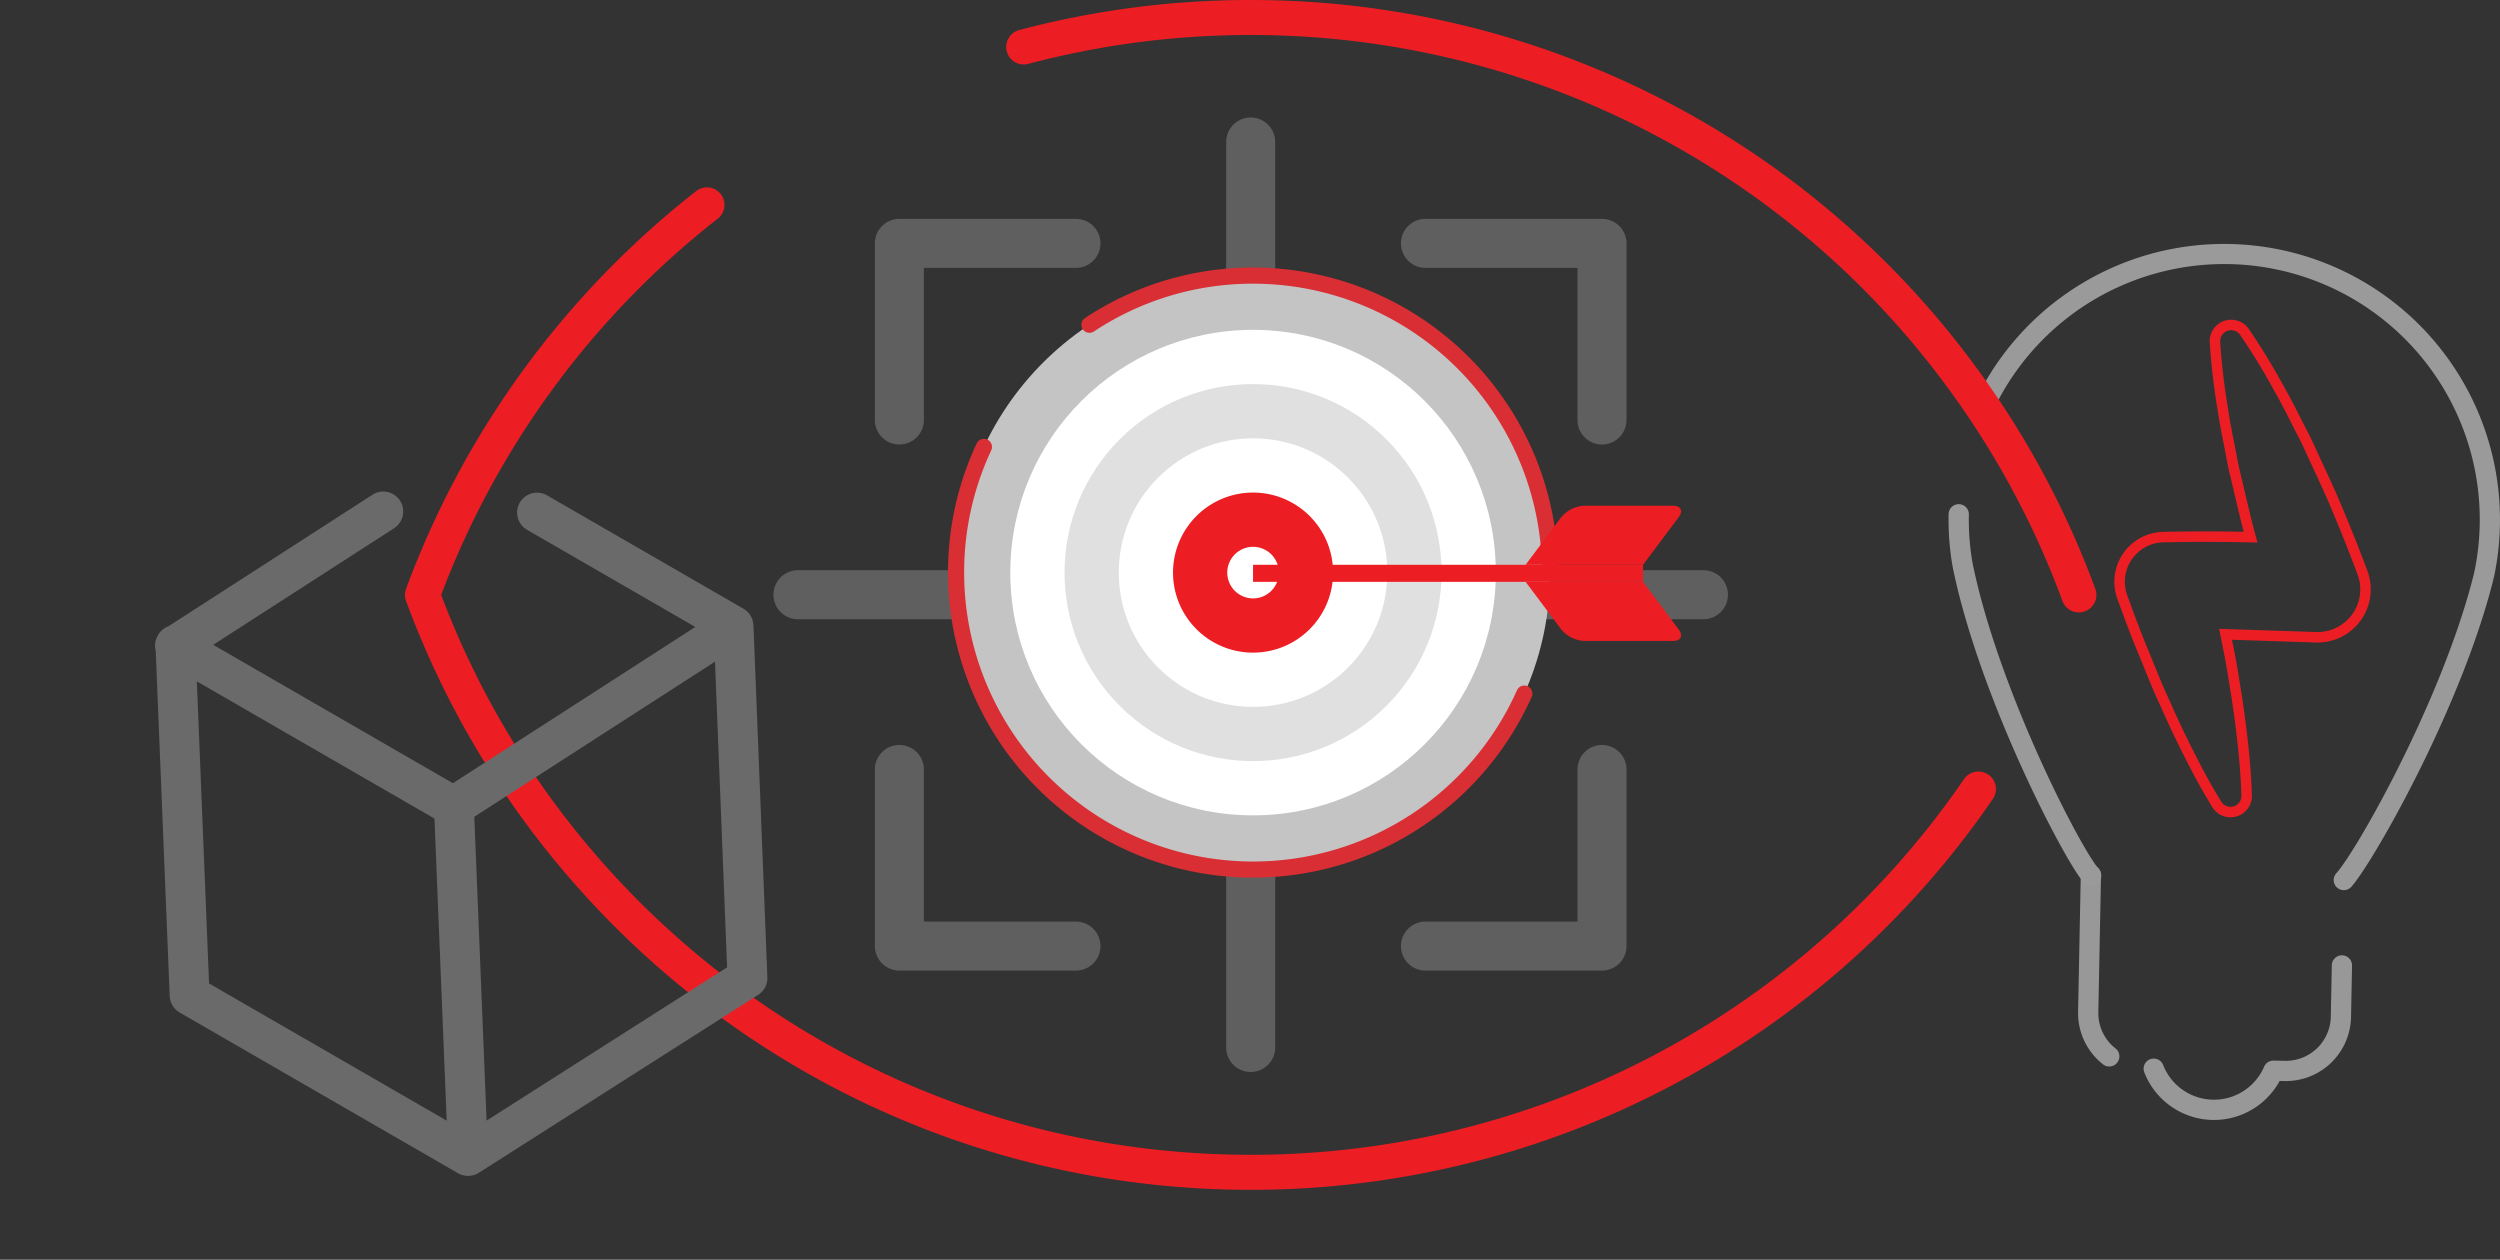 <svg xmlns="http://www.w3.org/2000/svg" width="715.641" height="360.6" viewBox="0 0 715.641 360.6"><rect x="0" y="0" width="715.641" height="360.6" fill="#333333" stroke="none"/><defs><style>.a{fill:#989898;}.a,.c,.e,.f,.h{fill-rule:evenodd;}.b,.d{fill:none;}.c{fill:#9a9a9a;}.d{stroke:#ec1e24;stroke-width:3px;}.e,.k{fill:#ec1e24;}.f{fill:#5f5f5f;}.g{fill:#c4c4c4;}.h{fill:#d92e33;}.i{fill:#fff;}.j{fill:#e0e0e0;}.l{fill:#6a6a6a;}</style></defs><g transform="translate(-1006.982 -1449.202)"><g transform="translate(-1495.026 836.108)"><path class="a" d="M3234.668,1215.053a21.417,21.417,0,0,1-38.791-2.572,2.9,2.9,0,0,1,5.412-2.075,15.62,15.62,0,0,0,28.923.568,2.9,2.9,0,0,1,2.72-1.755l3.289.066a12.868,12.868,0,0,0,13.084-12.581l.288-14.661a2.9,2.9,0,1,1,5.794.114c-.266,13.63-.288,14.662-.288,14.662a18.679,18.679,0,0,1-18.992,18.26l-1.439-.027Z" transform="translate(-80.092 -292.523)"/><path class="a" d="M3160.733,1168.484a12.834,12.834,0,0,1-4.852-10.28s.5-25.52.771-39.151a2.9,2.9,0,1,0-5.795-.116c-.271,13.633-.773,39.154-.773,39.154h0a18.628,18.628,0,0,0,7.03,14.919,2.9,2.9,0,1,0,3.619-4.527Z" transform="translate(-53.214 -255.329)"/><path class="b" d="M3066.867,764.475A75.1,75.1,0,0,0,3067.979,779v.012q.88,4.2,1.972,8.508c9.15,35.274,29.7,74.386,34.749,80.3,13.854,6.566,29.582,6.873,36.041,7s22.154.433,36.245-5.569a.386.386,0,0,0,.052-.016c5.283-5.718,27.362-43.991,37.873-78.884.852-2.837,1.63-5.642,2.307-8.409l.008-.01a76.048,76.048,0,0,0-143.033-48.613v.011a75.8,75.8,0,0,0-7.325,31.133Z" transform="translate(-4.161 -4.161)"/><path class="c" d="M3083.464,729.285l-5.79-.209v-.012a2.894,2.894,0,0,1,.28-1.142,78.952,78.952,0,0,1,148.484,50.468l-.708,1.264.68-1.177c-.688,2.817-1.48,5.671-2.346,8.558-10.67,35.411-33.159,74.214-38.521,80.017a2.9,2.9,0,0,1-4.257-3.934c5.2-5.633,26.868-43.379,37.226-77.752.836-2.786,1.6-5.542,2.264-8.26l.023-.079a73.15,73.15,0,0,0-137.615-46.611l.277-1.13Z" transform="translate(-10.539 0)"/><path class="c" d="M3060.947,882.223a78.1,78.1,0,0,1-1.138-14.987,2.9,2.9,0,0,1,5.8.112,72.311,72.311,0,0,0,1.067,13.969l0,.019c.572,2.728,1.209,5.494,1.921,8.276,9.014,34.753,29.176,73.321,34.149,79.153a2.9,2.9,0,1,1-4.411,3.76c-5.123-6.006-26.065-45.66-35.352-81.468q-1.116-4.362-2-8.629a1.813,1.813,0,0,1-.035-.2Z" transform="translate(0 -106.979)"/><path class="d" d="M3235.672,828.872a13.915,13.915,0,0,0,4.848-.873,13.718,13.718,0,0,0,8.042-17.658q-3.337-8.918-7.032-17.7c-2.415-5.878-5.192-11.638-7.847-17.424-1.27-2.914-2.844-5.728-4.263-8.6-1.439-2.856-2.895-5.708-4.5-8.508a190.935,190.935,0,0,0-10.131-16.645,4.642,4.642,0,0,0-8.452,2.916,189.531,189.531,0,0,0,2.272,19.347c.452,3.2,1.071,6.33,1.7,9.486.649,3.13,1.136,6.313,1.93,9.395,1.4,5.872,2.707,11.781,4.3,17.6-7.83-.164-15.661-.209-23.5-.043l-1.546.023a12.795,12.795,0,0,0-11.684,17.159c1.839,5.063,3.7,10.131,5.781,15.128s3.982,10.05,6.311,14.975q3.246,7.452,6.974,14.769c2.448,4.889,5.055,9.727,7.972,14.469a4.62,4.62,0,0,0,8.562-2.554c-.174-5.569-.641-11.041-1.281-16.477q-.913-8.159-2.288-16.173c-.653-4.545-1.574-9-2.473-13.472l26.3.866Z" transform="translate(-70.281 -33.346)"/></g><g transform="translate(69.914 158.643)"><g transform="translate(1053 1290.559)"><path class="b" d="M-1730.942,567.881c35.471-96.439,128.256-165.29,237.078-165.29a252.277,252.277,0,0,1,208.319,109.715l-.11-.17a251.5,251.5,0,0,1,28.864,55.745,251.41,251.41,0,0,1-28.864,55.735l.11-.16a252.313,252.313,0,0,1-208.319,109.713C-1602.686,733.167-1695.471,664.313-1730.942,567.881Z" transform="translate(1735.953 -397.581)"/><path class="e" d="M-1283.55,646.3a257.312,257.312,0,0,1-212.368,111.763c-110.975,0-205.6-70.224-241.777-168.567a5.017,5.017,0,0,1,0-3.46,257.952,257.952,0,0,1,83.047-113.861,5.014,5.014,0,0,1,7.034.852,5.017,5.017,0,0,1-.855,7.034,247.991,247.991,0,0,0-79.175,107.7c35.231,93.61,125.722,160.277,231.73,160.277A247.315,247.315,0,0,0-1291.722,640.5a5.009,5.009,0,0,1,6.947-1.3,5.006,5.006,0,0,1,1.336,6.941l-.11.164v0Z" transform="translate(1738.001 -417.469)"/><path class="e" d="M-1221.235,513.244l-.106-.151a247.3,247.3,0,0,0-204.191-107.541,247.936,247.936,0,0,0-63.687,8.27,5.016,5.016,0,0,1-6.129-3.557,5.016,5.016,0,0,1,3.557-6.129,257.989,257.989,0,0,1,66.256-8.6,257.277,257.277,0,0,1,212.184,111.5c.054.07.107.143.157.217a256.653,256.653,0,0,1,29.439,56.854,5.013,5.013,0,0,1-2.973,6.432,5.017,5.017,0,0,1-6.433-2.972,246.378,246.378,0,0,0-28.073-54.319Z" transform="translate(1667.621 -395.532)"/><g transform="translate(105.47 33.629)"><path class="f" d="M-1502.493,529.8v43.544a7.021,7.021,0,0,1-7.017,7.017,7.021,7.021,0,0,1-7.018-7.017V522.789a7.018,7.018,0,0,1,7.018-7.017h50.541a7.021,7.021,0,0,1,7.017,7.017,7.017,7.017,0,0,1-7.017,7.014Z" transform="translate(1545.563 -486.749)"/><path class="f" d="M-1298.556,529.8h-43.519a7.018,7.018,0,0,1-7.017-7.014,7.021,7.021,0,0,1,7.017-7.017h50.536a7.016,7.016,0,0,1,7.018,7.017v50.558a7.021,7.021,0,0,1-7.018,7.017,7.021,7.021,0,0,1-7.017-7.017Z" transform="translate(1528.72 -486.749)"/><path class="f" d="M-1502.493,733.77h43.523a7.021,7.021,0,0,1,7.017,7.018,7.017,7.017,0,0,1-7.017,7.013h-50.541a7.017,7.017,0,0,1-7.017-7.013V690.235a7.018,7.018,0,0,1,7.017-7.014,7.017,7.017,0,0,1,7.017,7.014V733.77Z" transform="translate(1545.563 -503.593)"/><path class="f" d="M-1298.556,733.77V690.235a7.018,7.018,0,0,1,7.017-7.014,7.018,7.018,0,0,1,7.018,7.014v50.553a7.015,7.015,0,0,1-7.018,7.013h-50.536a7.017,7.017,0,0,1-7.017-7.013,7.021,7.021,0,0,1,7.017-7.018Z" transform="translate(1528.72 -503.593)"/><path class="f" d="M-1390.681,542.238V490.521a7.021,7.021,0,0,0-7.017-7.018,7.022,7.022,0,0,0-7.018,7.018v51.717a7.021,7.021,0,0,0,7.018,7.017A7.021,7.021,0,0,0-1390.681,542.238Z" transform="translate(1534.315 -483.503)"/><path class="f" d="M-1390.681,772.93V721.213a7.021,7.021,0,0,0-7.017-7.018,7.022,7.022,0,0,0-7.018,7.018V772.93a7.02,7.02,0,0,0,7.018,7.013A7.02,7.02,0,0,0-1390.681,772.93Z" transform="translate(1534.315 -506.708)"/><path class="f" d="M-1311.1,641.632h51.717a7.02,7.02,0,0,0,7.014-7.017,7.02,7.02,0,0,0-7.014-7.017H-1311.1a7.017,7.017,0,0,0-7.013,7.017A7.017,7.017,0,0,0-1311.1,641.632Z" transform="translate(1525.604 -497.998)"/><path class="f" d="M-1541.792,641.632h51.712a7.021,7.021,0,0,0,7.017-7.017,7.02,7.02,0,0,0-7.017-7.017h-51.712a7.021,7.021,0,0,0-7.018,7.017A7.022,7.022,0,0,0-1541.792,641.632Z" transform="translate(1548.81 -497.998)"/></g></g><g transform="translate(1208.441 1367.146)"><circle class="g" cx="85.015" cy="85.015" r="85.015" transform="translate(2.308 2.309)"/><path class="h" d="M-348.282-399.205a82.768,82.768,0,0,1-75.543,49.01A82.745,82.745,0,0,1-506.532-432.9a82.331,82.331,0,0,1,7.758-35,2.308,2.308,0,0,0-1.111-3.069,2.309,2.309,0,0,0-3.07,1.111,86.925,86.925,0,0,0-8.193,36.955,87.364,87.364,0,0,0,87.324,87.322,87.384,87.384,0,0,0,79.757-51.741,2.31,2.31,0,0,0-1.165-3.05,2.308,2.308,0,0,0-3.049,1.165Z" transform="translate(511.149 520.225)"/><path class="h" d="M-390.807-602.838a82.279,82.279,0,0,1,45.558-13.685,82.746,82.746,0,0,1,82.706,82.707,2.309,2.309,0,0,0,2.308,2.309,2.309,2.309,0,0,0,2.309-2.309,87.365,87.365,0,0,0-87.322-87.324,86.881,86.881,0,0,0-48.105,14.451,2.308,2.308,0,0,0-.651,3.2A2.309,2.309,0,0,0-390.807-602.838Z" transform="translate(432.573 621.14)"/><circle class="i" cx="69.49" cy="69.49" r="69.49" transform="translate(17.833 17.834)"/><circle class="j" cx="53.962" cy="53.962" r="53.962" transform="translate(11.008 87.324) rotate(-45)"/><circle class="i" cx="38.439" cy="38.439" r="38.439" transform="translate(32.962 87.324) rotate(-45)"/><path class="k" d="M-314.189-401.268a22.911,22.911,0,0,0,22.912,22.912,22.91,22.91,0,0,0,22.909-22.912,22.908,22.908,0,0,0-22.909-22.912A22.911,22.911,0,0,0-314.189-401.268Z" transform="translate(378.601 488.592)"/><circle class="i" cx="7.387" cy="7.387" r="7.387" transform="translate(77.664 83.342) rotate(-22.596)"/><rect class="k" width="111.635" height="4.886" transform="translate(87.322 85.085)"/><path class="k" d="M28.053-395.76l10.22-13.646c1.343-1.793.609-3.263-1.631-3.263H11.18a9.184,9.184,0,0,0-6.516,3.263L-5.559-395.76Z" transform="translate(170.902 480.845)"/><path class="k" d="M28.053-346.024l10.22,13.647c1.343,1.791.609,3.263-1.631,3.263H11.18a9.19,9.19,0,0,1-6.516-3.263L-5.559-346.024Z" transform="translate(170.902 435.995)"/></g></g><path class="l" d="M5022.591,1296.081c0-.071,0-.14-.015-.209a5.5,5.5,0,0,0-.2-.939c-.023-.074-.053-.145-.077-.219a5.421,5.421,0,0,0-.306-.721c-.037-.073-.069-.145-.108-.216a5.9,5.9,0,0,0-.532-.789c-.048-.058-.1-.11-.151-.168a5.545,5.545,0,0,0-.563-.561c-.065-.058-.132-.115-.2-.17a5.935,5.935,0,0,0-.764-.516c-.026-.013-.05-.021-.073-.035s-.031-.02-.049-.028l-84.109-43.784a5.705,5.705,0,0,0-5.68.238L4844.49,1301.8c-.029.018-.049.043-.077.061a5.367,5.367,0,0,0-.722.564c-.058.053-.116.1-.17.155a5.479,5.479,0,0,0-.621.729c-.044.062-.081.126-.121.188a5.407,5.407,0,0,0-.4.709c-.031.062-.061.122-.087.184a5.844,5.844,0,0,0-.3.906c-.016.069-.025.138-.038.209a5.344,5.344,0,0,0-.105.8c0,.071-.013.142-.015.215,0,.035,0,.068,0,.1v64.943a5.7,5.7,0,1,0,11.409,0v-55.6l73.432,37.735v79.225l-54.794-28.157a5.7,5.7,0,0,0-5.217,10.147l61.877,31.795a5.69,5.69,0,0,0,3.551,1.282c.095,0,.187-.015.278-.018h.008a5.675,5.675,0,0,0,2.97-.835,5.6,5.6,0,0,0,1.045-.827l83.581-52.875a5.7,5.7,0,0,0,2.655-4.821V1296.57C5022.624,1296.4,5022.605,1296.243,5022.591,1296.081Zm-89.512-36.72,72.412,37.69-73.557,46.532-72.908-37.466Zm78.137,126.121-73.137,46.268V1353.2l73.137-46.267Z" transform="translate(4772.296 -1916.377) rotate(120)"/></g></svg>